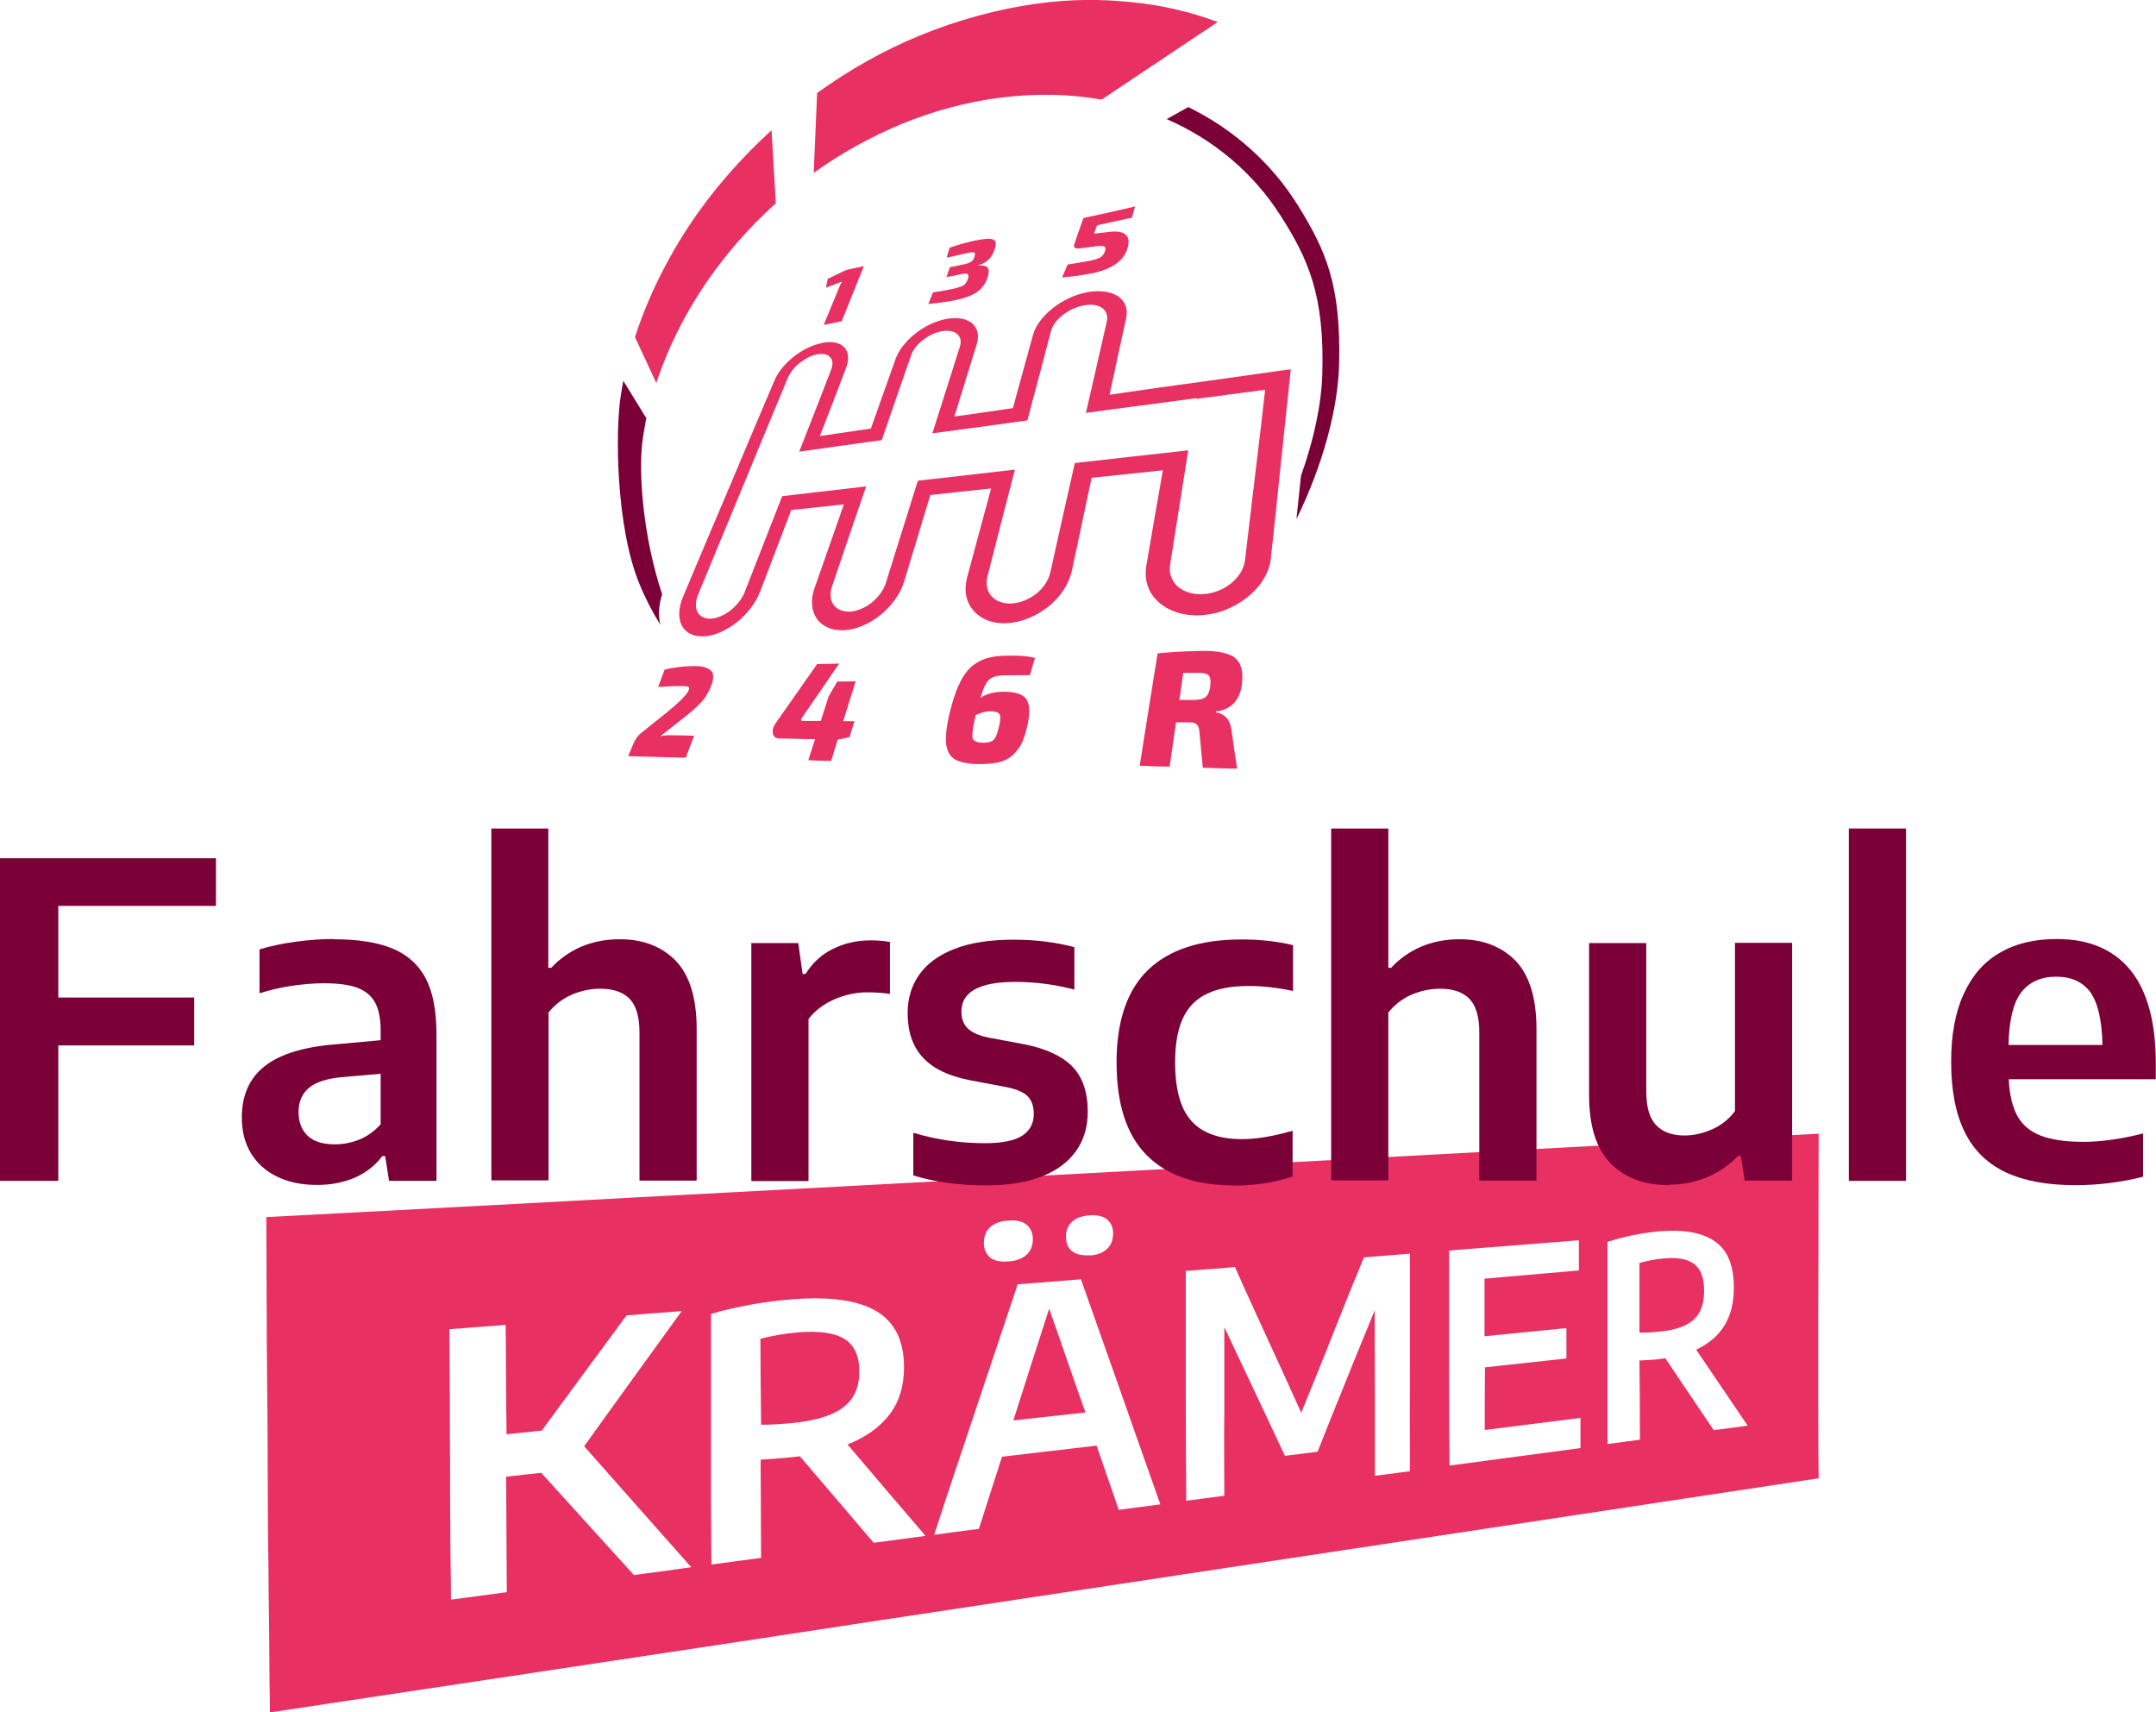<?xml version="1.0" encoding="UTF-8"?> <svg xmlns="http://www.w3.org/2000/svg" id="Ebene_1" data-name="Ebene 1" viewBox="0 0 95.04 75.48"><defs><style> .cls-1, .cls-2 { fill: #7a0037; } .cls-3 { fill: #e83162; } .cls-3, .cls-2 { fill-rule: evenodd; } </style></defs><path class="cls-3" d="m11.71,53.65c3.82-.2,7.53-.4,11.13-.59,3.6-.2,7.08-.38,10.44-.56,3.35-.18,6.59-.35,9.72-.52,3.12-.17,6.15-.33,9.08-.49,5.22-.28,10.17-.55,14.84-.8,4.65-.25,9.06-.49,13.25-.72,0,1.28-.01,2.54-.01,3.82,0,1.26,0,2.53-.01,3.79,0,1.26,0,2.53,0,3.79,0,1.26,0,2.53.02,3.79-4.19.63-8.57,1.3-13.22,2-4.67.71-9.6,1.45-14.81,2.24-2.92.44-5.93.9-9.06,1.37-3.12.47-6.35.96-9.68,1.47-3.36.51-6.83,1.03-10.41,1.57-3.58.54-7.28,1.1-11.09,1.67-.01-.9-.03-1.8-.03-2.7,0-.91-.02-1.82-.03-2.72,0-.91-.02-1.82-.03-2.72,0-.91-.01-1.82-.01-2.74,0-1.82-.03-3.64-.04-5.47,0-1.82-.02-3.65-.02-5.48h0Zm16.27,15.77c.84-.11,1.67-.22,2.49-.34-.77-.87-1.56-1.76-2.33-2.63-.79-.9-1.59-1.79-2.39-2.7.72-1.01,1.45-2.01,2.16-3,.71-.99,1.44-1.98,2.14-2.96-.8.06-1.62.13-2.43.19-1.23,1.67-2.48,3.36-3.74,5.08-.51.05-1.04.11-1.55.16-.03-1.61-.02-3.21-.04-4.82-.83.06-1.64.13-2.48.19,0,1,.02,1.99.02,2.99,0,.99,0,1.99.01,2.98,0,.99,0,1.99.01,2.98,0,.99.03,1.98.03,2.97.83-.11,1.64-.22,2.46-.33-.01-1.69-.02-3.39-.03-5.09.51-.06,1.04-.11,1.55-.17,1.38,1.52,2.74,3.03,4.09,4.51h0Zm10.56-1.42c.75-.1,1.5-.2,2.26-.3-1.14-1.33-2.29-2.67-3.44-4.03.83-.33,1.45-.78,1.88-1.36.42-.57.61-1.25.61-2.04,0-1.15-.39-1.97-1.19-2.46-.81-.49-2.04-.67-3.72-.54-1.18.09-2.39.3-3.6.64,0,.92,0,1.85,0,2.77,0,.92,0,1.85,0,2.76,0,.92,0,1.84,0,2.76,0,.92.02,1.84.02,2.76.72-.1,1.46-.19,2.19-.29,0-1.44-.02-2.88-.02-4.33.6-.04,1.08-.08,1.39-.11.15-.02.26-.03.34-.04,1.11,1.29,2.18,2.56,3.26,3.82h0Zm-4.99-5.2c.52,0,.99-.04,1.43-.08,1.02-.11,1.76-.34,2.22-.71.46-.36.68-.87.68-1.56,0-.68-.22-1.16-.65-1.43-.44-.27-1.12-.37-2.07-.29-.56.05-1.09.14-1.64.28,0,1.27.02,2.53.03,3.79h0Zm15.77,3.75c.61-.08,1.21-.16,1.83-.24-.58-1.62-1.15-3.27-1.73-4.91-.59-1.65-1.17-3.33-1.77-5.01-.92.07-1.85.15-2.79.22-.61,1.81-1.21,3.64-1.83,5.47-.31.92-.62,1.85-.93,2.78-.31.93-.62,1.86-.92,2.79.65-.09,1.31-.17,1.97-.26.34-1.06.68-2.12,1.02-3.18,1.42-.17,2.8-.33,4.17-.49.33.95.65,1.9.98,2.84h0Zm-4.65-3.94c1.07-.12,2.12-.23,3.18-.35-.54-1.51-1.06-3.04-1.6-4.58-.53,1.64-1.06,3.28-1.58,4.93h0Zm-.22-7.01c.34-.02.61-.12.8-.29.18-.17.28-.4.28-.68,0-.29-.1-.5-.28-.65-.19-.15-.46-.21-.8-.18-.34.02-.61.12-.8.29-.19.17-.27.4-.28.69,0,.29.1.5.28.65.19.15.45.2.8.17h0Zm3.58-.26c.33-.02.59-.12.77-.29.18-.16.26-.39.27-.67,0-.28-.1-.49-.27-.63-.17-.14-.42-.2-.76-.18-.34.02-.59.11-.78.28-.18.16-.27.39-.27.67,0,.28.09.49.27.63.18.14.44.2.78.18h0Zm12.1.07c-.47,1.13-.93,2.27-1.38,3.41-.45,1.15-.92,2.3-1.39,3.45-.47-1.05-.96-2.11-1.45-3.18-.49-1.07-.99-2.15-1.47-3.24-.72.06-1.45.12-2.17.17,0,1.69,0,3.38,0,5.07,0,1.69.01,3.38.02,5.06.55-.07,1.12-.15,1.68-.22,0-1.23-.02-2.47,0-3.71,0-1.24,0-2.48,0-3.72.45.96.9,1.91,1.35,2.86.44.94.89,1.88,1.32,2.81.49-.06.96-.12,1.44-.18.41-1.05.84-2.1,1.26-3.14.41-1.04.85-2.07,1.26-3.1,0,1.22,0,2.44.01,3.66,0,1.21,0,2.43,0,3.64.51-.07,1.02-.13,1.54-.2,0-1.59-.01-3.19,0-4.79,0-1.59,0-3.2,0-4.8-.67.05-1.33.11-1.98.16h0Zm5.32,7.62c0-.92,0-1.84.01-2.76,1.2-.13,2.4-.26,3.59-.39,0-.44,0-.89,0-1.34-1.19.12-2.39.24-3.61.36,0-.84,0-1.69,0-2.54,1.4-.12,2.79-.24,4.16-.36,0-.44,0-.89,0-1.33-1.87.15-3.77.3-5.72.45,0,1.58,0,3.17,0,4.75,0,1.58,0,3.16.02,4.73,1.97-.26,3.88-.52,5.77-.77,0-.44,0-.89,0-1.33-1.4.18-2.79.35-4.22.53h0Zm10.09.01c.49-.06.99-.13,1.5-.2-.75-1.1-1.5-2.22-2.27-3.35.56-.26.97-.61,1.25-1.07.28-.46.41-1.01.41-1.65,0-.93-.24-1.61-.78-2.01-.54-.41-1.33-.57-2.44-.49-.77.06-1.57.22-2.35.47,0,1.49,0,2.98,0,4.46,0,1.49,0,2.97,0,4.45.48-.06.94-.13,1.43-.19,0-1.16-.01-2.33-.02-3.49.4-.02.71-.04.92-.07.1-.01.17-.02.22-.03.72,1.06,1.42,2.12,2.13,3.16h0Zm-3.26-4.3c.34,0,.64-.02.93-.05.67-.07,1.16-.25,1.47-.54.3-.28.44-.7.44-1.25,0-.55-.13-.94-.42-1.17-.29-.23-.75-.32-1.36-.26-.36.03-.71.1-1.07.2,0,1.02,0,2.05,0,3.07Z"></path><polygon class="cls-2" points="9.52 39.93 2.57 39.93 2.57 43.97 8.56 43.97 8.56 46.08 2.57 46.08 2.57 52.05 0 52.05 0 37.83 9.52 37.83 9.52 39.93"></polygon><path class="cls-2" d="m14.69,41.4c1.06,0,1.93.13,2.59.4s1.15.7,1.48,1.31c.32.61.48,1.43.48,2.48v6.46h-2.09l-.17-1.09h-.13c-.31.42-.72.73-1.21.95-.5.21-1.05.32-1.65.32-.69,0-1.28-.12-1.78-.37-.5-.24-.88-.59-1.15-1.03-.27-.45-.4-.97-.4-1.57,0-.97.33-1.73,1-2.26.67-.53,1.72-.86,3.16-.97l1.96-.18v-.41c0-.53-.08-.95-.25-1.26-.17-.3-.44-.52-.8-.65-.36-.13-.85-.19-1.46-.19-.43,0-.89.04-1.39.11-.5.07-.98.19-1.44.33v-1.93c.47-.15,1.01-.26,1.59-.34.59-.08,1.14-.12,1.67-.12h0Zm.07,9.04c.37,0,.73-.07,1.08-.21.35-.14.66-.37.94-.67v-2.23l-1.72.15c-.66.06-1.14.22-1.44.47-.3.25-.46.61-.46,1.06s.14.81.41,1.06.67.37,1.19.37Z"></path><path class="cls-2" d="m21.65,36.52h2.52v6.14h.13c.38-.41.83-.72,1.34-.94.51-.21,1.07-.32,1.68-.32,1.03,0,1.85.32,2.47.95.61.64.92,1.64.92,3.01v6.68h-2.52v-6.53c0-.7-.15-1.19-.44-1.49-.29-.29-.72-.44-1.29-.44-.42,0-.84.09-1.25.26-.41.18-.75.44-1.03.79v7.4h-2.52v-15.53Z"></path><path class="cls-2" d="m33.11,41.57h2.08l.19,1.36h.13c.31-.49.71-.87,1.22-1.11.5-.25,1.05-.37,1.66-.37.28,0,.55.02.84.07v2.29c-.25-.04-.58-.07-.98-.07-.5,0-.99.1-1.47.31-.48.21-.86.5-1.14.87v7.14h-2.52v-10.48Z"></path><path class="cls-2" d="m43.46,52.25c-1.19,0-2.26-.15-3.2-.44v-1.88c1.02.31,2.08.46,3.17.46.74,0,1.29-.11,1.63-.33.34-.22.51-.54.51-.96,0-.34-.09-.6-.27-.78-.18-.18-.49-.31-.92-.4l-1.6-.3c-.97-.19-1.67-.53-2.11-1.02-.44-.48-.66-1.13-.66-1.94,0-.65.17-1.22.52-1.71.34-.48.86-.86,1.56-1.13s1.56-.4,2.59-.4c.97,0,1.86.11,2.68.33v1.87c-.83-.22-1.7-.34-2.61-.34-1.58,0-2.37.44-2.37,1.31,0,.31.09.55.27.73.18.18.47.32.9.41l1.6.3c.96.19,1.67.52,2.12.98.45.46.68,1.13.68,1.99,0,.67-.17,1.25-.52,1.74-.35.49-.85.86-1.52,1.12s-1.48.39-2.43.39Z"></path><path class="cls-2" d="m54.39,52.25c-1.69,0-2.98-.45-3.85-1.34-.88-.89-1.32-2.25-1.32-4.08s.47-3.2,1.4-4.09c.94-.89,2.3-1.33,4.1-1.33.81,0,1.57.08,2.28.25v2.02c-.7-.15-1.35-.22-1.95-.22-.75,0-1.36.11-1.84.34-.47.22-.83.58-1.06,1.07-.23.49-.35,1.14-.35,1.94,0,1.21.24,2.08.73,2.61.48.53,1.22.79,2.22.79.33,0,.67-.03,1.02-.09.36-.06.76-.15,1.21-.28v2.02c-.82.27-1.69.4-2.61.4Z"></path><path class="cls-2" d="m58.68,36.52h2.52v6.14h.12c.38-.41.83-.72,1.34-.94.51-.21,1.07-.32,1.68-.32,1.03,0,1.85.32,2.47.95.61.64.92,1.64.92,3.01v6.68h-2.52v-6.53c0-.7-.15-1.19-.44-1.49-.29-.29-.72-.44-1.29-.44-.42,0-.84.09-1.25.26-.41.18-.75.44-1.03.79v7.4h-2.52v-15.53Z"></path><path class="cls-2" d="m73.58,52.24c-1.09,0-1.95-.32-2.58-.96-.63-.64-.95-1.64-.95-3.01v-6.7h2.52v6.54c0,.7.15,1.19.44,1.49.29.3.7.45,1.24.45.4,0,.81-.09,1.22-.27.41-.18.74-.45,1.01-.8v-7.42h2.52v10.48h-2.09l-.17-1.09h-.12c-.41.42-.87.73-1.39.95-.52.21-1.07.32-1.65.32Z"></path><rect class="cls-1" x="81.5" y="36.52" width="2.52" height="15.53"></rect><path class="cls-2" d="m95.04,47.57h-6.49c.03.68.16,1.22.38,1.62.22.4.57.69,1.04.87.47.18,1.09.27,1.87.27s1.65-.12,2.63-.37v1.91c-1.01.25-2,.37-2.98.37-1.25,0-2.27-.19-3.08-.57-.8-.38-1.41-.97-1.8-1.77-.4-.8-.6-1.83-.6-3.11,0-1.17.18-2.16.55-2.97.37-.81.89-1.42,1.59-1.82.69-.41,1.53-.61,2.51-.61,1.43,0,2.51.46,3.26,1.38.74.92,1.11,2.29,1.11,4.1v.68h0Zm-4.39-4.52c-.68,0-1.19.23-1.55.69-.35.46-.54,1.23-.56,2.32h4.14c-.02-1.08-.2-1.85-.53-2.32-.34-.46-.84-.69-1.51-.69Z"></path><path class="cls-3" d="m34.2,8.97c-.06-1.09-.13-2.17-.19-3.23-1.36,1.24-2.59,2.64-3.6,4.16-1.02,1.53-1.85,3.21-2.42,4.96.31.67.62,1.34.94,2.02,1-3.03,2.88-5.77,5.27-7.92Z"></path><path class="cls-2" d="m29.19,26.2c-.86-2.58-1.08-5.54-.84-6.97.36-2.11.09-.52.15-.78-.34-.55-.68-1.11-1.02-1.66-.04.18.18-1.06-.1.55-.28,1.61-.22,5.91.8,8.38.26.64.57,1.24.93,1.82-.11-.44-.06-.91.08-1.35Z"></path><path class="cls-2" d="m59.03,16.06c.09-3.52-.6-5.04-1.8-6.98-1.17-1.89-2.85-3.38-4.85-4.36-.32.18-.64.36-.95.53,2.07.9,3.81,2.36,5.01,4.24,1.24,1.93,1.95,3.54,1.85,6.99-.04,1.34-.37,2.9-.94,4.49-.07.64-.13,1.27-.2,1.91,1.16-2.37,1.83-4.85,1.88-6.82Z"></path><path class="cls-3" d="m48.56,4.39c1.71-1.14,3.41-2.28,5.12-3.42-1.2-.45-2.49-.75-3.84-.88-1.34-.13-2.6-.14-4.2.08-1.61.22-3.46.72-5.08,1.39-1.61.66-3.13,1.52-4.54,2.54-.05,1.16-.1,2.33-.15,3.52,1.21-.87,2.53-1.6,3.91-2.17,1.38-.56,2.83-.96,4.35-1.15,1.53-.19,3.04-.16,4.42.09Z"></path><path class="cls-3" d="m36.26,15.11c.43-.08.76,0,.95.19.19.2.24.51.09.91-.37.98-.76,1.98-1.16,3.01.74-.11,1.49-.22,2.25-.33.37-1.06.74-2.08,1.09-3.07.14-.4.46-.79.86-1.11.4-.32.89-.56,1.37-.65.49-.09.88-.02,1.13.18.25.21.34.53.21.95-.32,1.03-.64,2.08-.98,3.17.84-.12,1.71-.24,2.58-.37.31-1.12.6-2.2.89-3.24.12-.42.44-.83.87-1.17.42-.33.97-.6,1.52-.7.55-.1,1.02-.03,1.34.17.32.21.47.55.37.99-.24,1.08-.48,2.2-.73,3.36.32-.04.63-.09.96-.14.67-.1,1.35-.19,2.05-.29.31-.04.63-.09.95-.13.98-.14,1.98-.28,3-.42.34-.05.69-.1,1.03-.14-.03.25-.05.5-.08.75-.12,1.16-.25,2.37-.38,3.61-.13,1.29-.27,2.61-.42,3.98-.07.64-.46,1.25-1.04,1.71-.58.46-1.32.76-2.1.79-.77.03-1.41-.21-1.84-.61-.42-.39-.61-.94-.51-1.56.25-1.46.49-2.87.73-4.22-1.07.11-2.12.22-3.14.33-.28,1.32-.57,2.69-.87,4.1-.13.59-.51,1.16-1.04,1.58-.53.42-1.18.7-1.84.73-.64.03-1.16-.2-1.47-.57-.31-.36-.42-.87-.27-1.44.36-1.35.72-2.67,1.06-3.93-.91.1-1.81.19-2.68.29-.37,1.23-.76,2.51-1.16,3.83-.17.55-.56,1.07-1.04,1.46-.49.39-1.07.65-1.63.67-.55.02-.96-.19-1.19-.53-.22-.34-.27-.81-.08-1.34.44-1.26.87-2.49,1.29-3.68-.79.09-1.56.17-2.32.25-.44,1.16-.9,2.36-1.37,3.59-.2.52-.58,1-1.03,1.36-.46.36-.98.6-1.46.62-.48.02-.81-.17-.97-.49-.16-.32-.15-.76.06-1.26.74-1.76,1.45-3.44,2.14-5.06.65-1.55,1.28-3.04,1.89-4.47.16-.38.47-.75.85-1.05.38-.3.82-.52,1.25-.6h0Zm16.49,2.44c-1.03.14-2.04.27-3.03.4-.62.08-1.24.17-1.85.25.32-1.39.62-2.73.92-4.03.06-.26-.03-.47-.21-.6-.19-.13-.47-.17-.8-.11-.34.06-.66.22-.93.42-.26.21-.45.46-.52.71-.33,1.27-.68,2.58-1.04,3.94-1.44.2-2.83.39-4.19.57.42-1.32.82-2.58,1.21-3.81.08-.25.03-.45-.12-.57-.14-.12-.38-.17-.68-.12-.29.05-.59.2-.83.39-.24.19-.44.43-.52.68-.42,1.2-.85,2.45-1.29,3.73-1.25.17-2.46.34-3.64.51.49-1.25.96-2.45,1.41-3.62.09-.24.07-.43-.05-.55-.11-.12-.31-.17-.57-.12-.26.05-.53.19-.76.37-.23.18-.42.41-.52.64-.6,1.44-1.22,2.93-1.86,4.49-.67,1.63-1.38,3.32-2.11,5.1-.12.3-.12.57-.02.76.1.19.31.3.59.29.29-.02.6-.16.87-.37.27-.22.5-.5.62-.81.57-1.46,1.12-2.87,1.65-4.22,1.2-.14,2.43-.28,3.7-.43-.48,1.41-.99,2.88-1.5,4.4-.11.32-.08.61.06.81.14.2.39.32.72.31.33-.02.68-.17.97-.4.29-.24.52-.54.62-.87.49-1.56.96-3.06,1.41-4.5,1.38-.16,2.8-.32,4.28-.49-.39,1.5-.8,3.07-1.21,4.7-.09.34-.02.65.17.87.19.22.51.35.89.33.39-.02.78-.19,1.09-.43.31-.25.54-.58.62-.94.37-1.67.73-3.28,1.08-4.82,1.61-.18,3.27-.37,5-.56-.26,1.61-.52,3.29-.8,5.05-.06.37.07.7.32.94.26.23.65.37,1.11.35.46-.02.91-.2,1.25-.47.34-.28.57-.63.62-1.02.16-1.36.32-2.68.47-3.95.15-1.23.29-2.42.42-3.57-1.03.14-2.03.27-3.02.4h0Zm-15.65-3.38c.33-.83.66-1.64.98-2.44-.26.06-.52.11-.78.17-.27.13-.54.26-.81.39-.03.13-.06.26-.08.39.24-.09.47-.18.71-.27-.05.08-.1.18-.14.29-.22.53-.44,1.07-.67,1.62.26-.05.53-.1.79-.16h0Zm-8.08,16.09c.09-.25.19-.5.28-.75.4-.09.8-.14,1.22-.15.39-.01.65.05.8.18.15.13.16.37.02.72-.09.22-.2.41-.33.58-.14.17-.36.39-.68.65-.4.32-.82.64-1.22.96.13-.03.3-.05.5-.04.33,0,.66.01.99.02-.13.32-.25.65-.37.97-.87-.02-1.71-.05-2.54-.07.08-.19.16-.38.24-.57.08-.18.17-.32.31-.43.37-.3.74-.6,1.12-.9.59-.48.92-.81,1-1.01.03-.08.02-.12-.02-.15-.04-.02-.14-.03-.28-.03-.39,0-.73.02-1.03.04h0Zm12.71-18.9c.31-.07.61-.14.89-.2.17-.04.27-.05.32-.03.05.02.05.07.02.17-.03.1-.07.17-.13.22-.06.05-.17.1-.34.13-.21.05-.41.09-.62.13-.05.15-.1.29-.15.44.2-.04.41-.09.62-.13.17-.04.28-.04.32,0,.04.03.05.11,0,.22-.04.12-.11.22-.19.27-.09.05-.24.1-.45.15-.28.06-.57.11-.89.16-.07.17-.14.34-.21.51.41-.04.79-.09,1.15-.16.44-.09.77-.21,1-.37.23-.16.38-.38.47-.65.06-.2.06-.34,0-.42-.06-.08-.2-.11-.42-.09,0,0,0,0,0-.01.21-.07.37-.16.48-.28s.2-.27.26-.47c.07-.22.04-.35-.1-.4-.13-.05-.41-.02-.81.06-.36.08-.72.18-1.09.31-.05.15-.09.3-.13.45h0Zm-4.07,20.44c-.07.23-.14.46-.21.69-.17.04-.34.07-.51.11,0,0,0,0-.01,0-.1.31-.2.63-.29.94-.34,0-.67-.02-1.01-.03.1-.31.2-.62.3-.93-.53,0-1.05-.02-1.57-.03-.16,0-.26-.07-.29-.22-.03-.14,0-.28.12-.45.62-.88,1.23-1.75,1.83-2.61.32,0,.64-.01.97-.02-.53.78-1.07,1.56-1.62,2.36-.04.06-.06.1-.05.13.01.03.04.04.09.04.25,0,.51,0,.77,0,.12-.36.23-.73.35-1.09.13-.22.25-.44.38-.65.27,0,.54,0,.81-.01-.18.58-.37,1.17-.55,1.76.16,0,.32,0,.49,0h0Zm12.21-22.2c-.51.11-1.02.22-1.51.33-.05.12-.09.25-.13.37.2-.02.4-.05.6-.07.72-.1,1.02.12.89.65-.14.59-.68.99-1.6,1.17-.4.08-.84.14-1.3.18.08-.19.16-.38.24-.57.37-.06.69-.11.95-.16.24-.05.41-.1.5-.16.1-.06.16-.15.2-.27.04-.12.02-.2-.07-.22-.08-.02-.26-.01-.52.03-.19.03-.37.05-.55.07-.09.01-.15,0-.19-.03-.04-.03-.05-.08-.03-.14.13-.39.27-.78.41-1.17.75-.16,1.51-.33,2.28-.51-.05.18-.11.35-.16.53h0Zm-4.25,19.41c-.07.25-.15.5-.22.75-.26,0-.64,0-1.15.01-.3,0-.52.07-.65.19-.14.13-.26.39-.38.8.27-.18.61-.27,1.01-.27.52,0,.85.1,1.01.32.15.22.17.59.06,1.13-.07.31-.15.57-.24.78-.1.21-.23.39-.4.55-.17.16-.38.27-.63.33-.25.06-.56.08-.92.08-.49-.01-.83-.09-1.05-.23-.21-.14-.33-.38-.36-.73-.02-.34.04-.82.2-1.45.11-.41.22-.76.35-1.04.12-.28.26-.5.4-.67.14-.17.31-.3.5-.4.19-.1.38-.17.58-.2.2-.04.45-.06.73-.06.48-.01.86.02,1.17.1h0Zm-2.29,3.73c.24,0,.41-.05.49-.15.09-.1.16-.31.23-.62.06-.26.06-.42,0-.5-.05-.08-.19-.12-.41-.12-.19,0-.4.06-.63.17-.12.53-.17.86-.14,1,.03.14.18.21.45.22h0Zm11.18,1.14c-.51,0-1.01-.03-1.49-.04-.05-.54-.1-1.07-.15-1.6-.01-.15-.05-.25-.12-.31-.06-.06-.16-.09-.3-.09-.2,0-.41,0-.61,0-.09.64-.19,1.3-.28,1.95-.45,0-.89-.02-1.32-.04.27-1.71.53-3.36.79-4.95.45-.05,1.09-.09,1.93-.11.7-.01,1.19.09,1.46.29.28.21.39.59.33,1.15-.09.74-.47,1.15-1.15,1.23,0,.02,0,.03,0,.04.42.07.63.34.69.8.07.55.16,1.1.24,1.66h0Zm-2.53-3.03c.21,0,.42,0,.64,0,.25,0,.43-.04.53-.13.1-.09.17-.24.2-.48.03-.24,0-.39-.07-.47-.08-.08-.24-.12-.49-.11-.21,0-.42,0-.63,0-.06.39-.11.78-.17,1.18Z"></path></svg> 